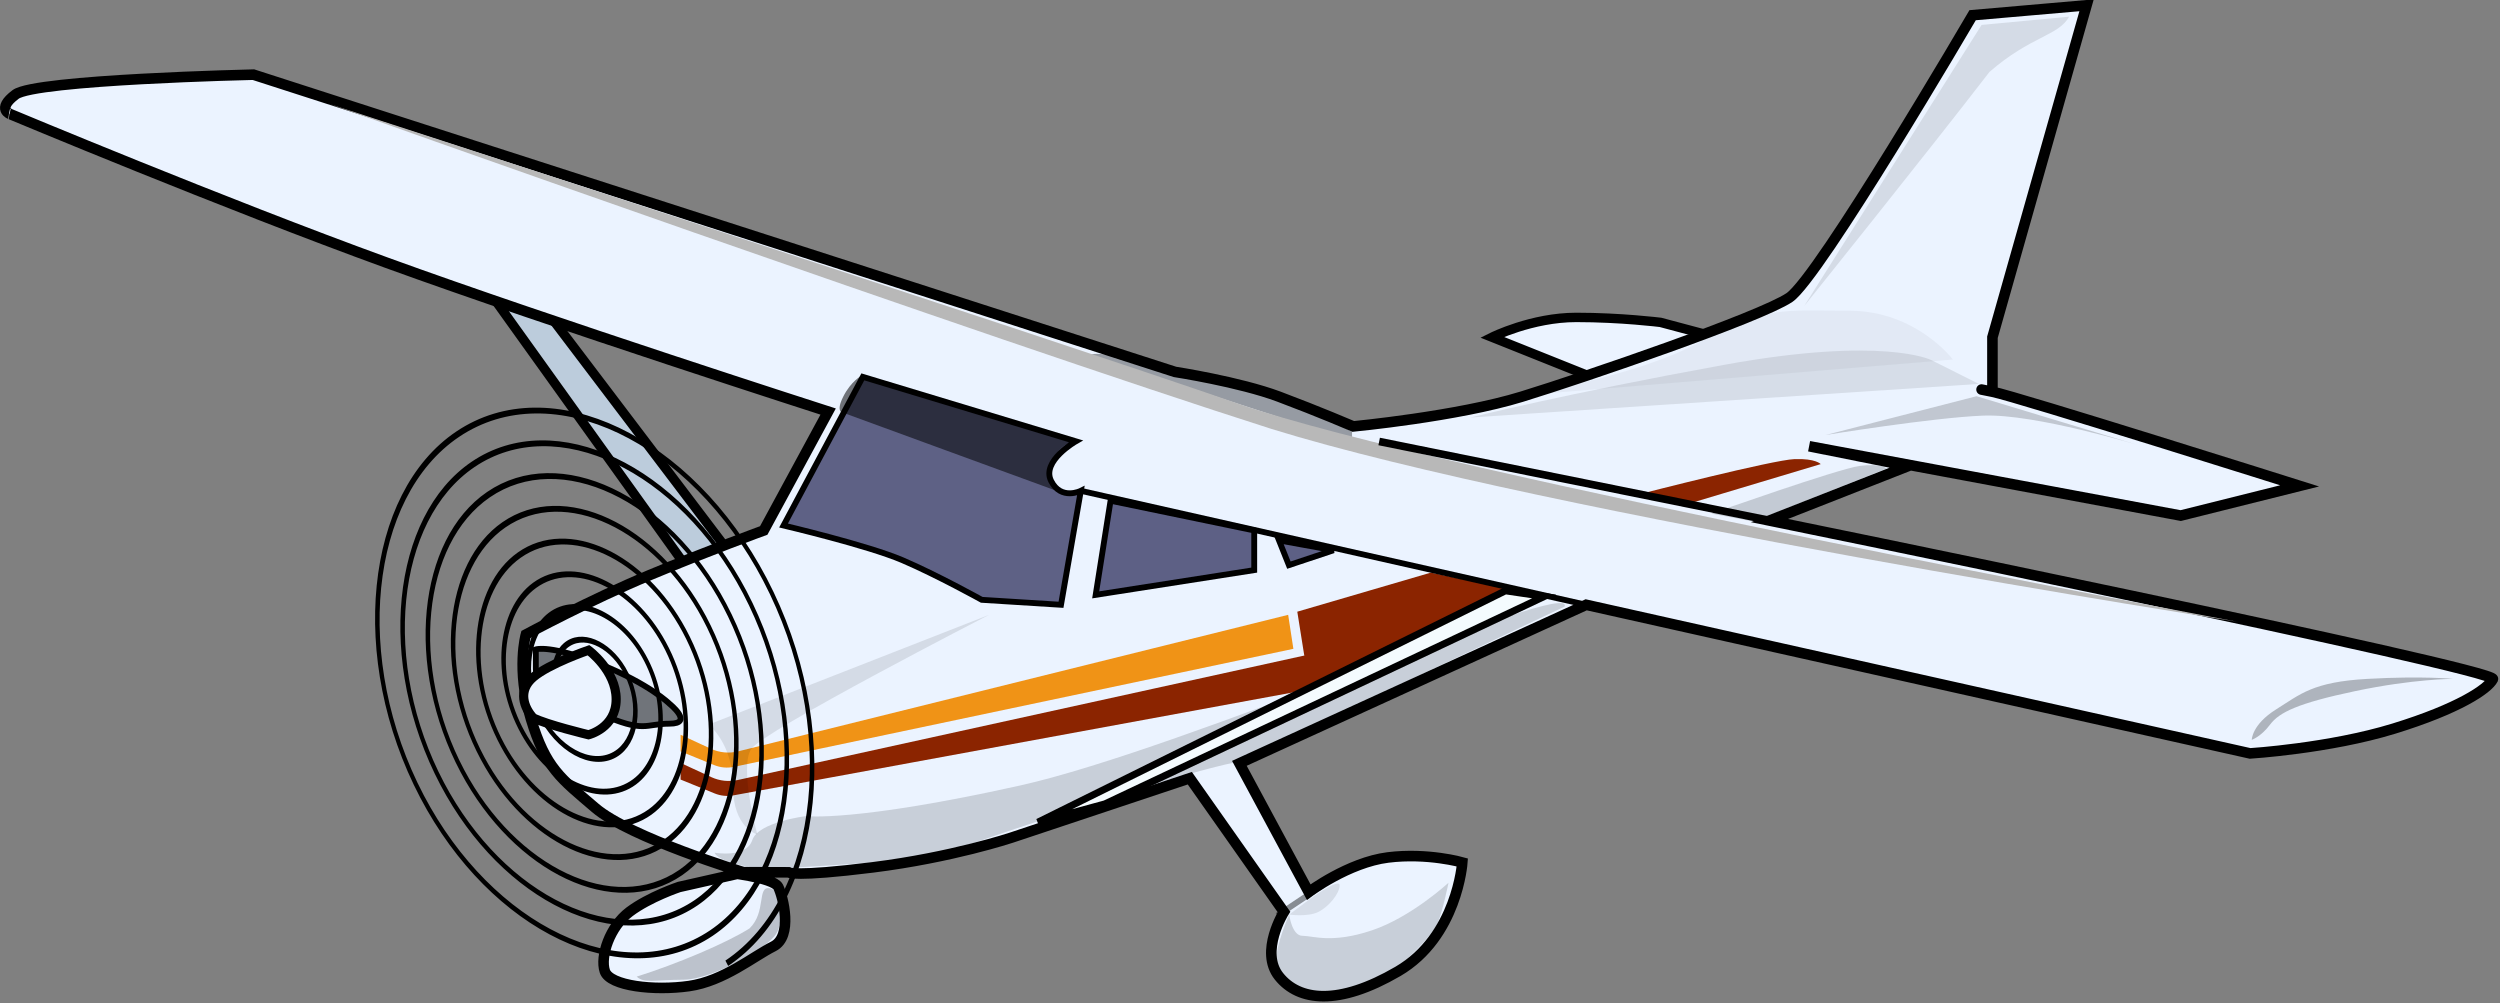 <?xml version="1.0" encoding="UTF-8" standalone="no"?><svg xmlns="http://www.w3.org/2000/svg" xmlns:xlink="http://www.w3.org/1999/xlink" xmlns:serif="http://www.serif.com/" width="100%" height="100%" viewBox="0 0 1002 402" version="1.1" xml:space="preserve" style="fill-rule:evenodd;clip-rule:evenodd;"><rect x="0" y="0" width="1002" height="402" fill="#808080" stroke="none"/><g id="layer1" transform="matrix(1,0,0,1,-25.329,-163.93)"><g id="g2412"><path id="path2154" d="M220.23,279.24L305.62,398.38L321.5,390.44L228.17,267.32L220.23,279.24Z" style="fill:rgb(188,204,220);stroke:black;stroke-width:3.77px;"/><path id="path2142" d="M663.06,314.98L623.34,299.09C623.34,299.09 639.23,291.15 657.1,291.15C674.97,291.15 690.86,293.14 690.86,293.14L720.64,301.08L663.06,314.98Z" style="fill:rgb(235,243,255);stroke:black;stroke-width:3.77px;"/><path id="path1381" d="M236.11,418.24C236.11,418.24 261.93,404.34 285.76,394.41C309.59,384.48 331.43,376.54 331.43,376.54L357.25,328.88C357.25,328.88 246.04,293.14 180.51,269.31C114.98,245.48 29.59,209.73 29.59,209.73C29.592,209.73 23.635,207.75 31.578,201.79C39.521,195.83 126.9,193.85 126.9,193.85L496.25,312.99C496.25,312.99 522.07,316.97 537.95,322.92C553.84,328.88 567.74,334.84 567.74,334.84C567.74,334.84 609.44,330.87 635.26,322.92C661.07,314.98 730.57,291.15 742.49,283.21C754.4,275.26 815.96,170.02 815.96,170.02L861.63,166.05L823.9,299.09L823.9,320.94C823.9,320.94 813.98,318.95 823.9,320.94C833.83,322.92 947.02,358.67 947.02,358.67L899.36,370.58L750.43,342.78L790.15,350.72L734.54,372.57C734.54,372.57 1026.5,432.14 1024.5,436.11C1022.5,440.08 1010.6,448.03 984.75,455.97C958.94,463.91 927.17,465.9 927.17,465.9L661.07,406.33L522.07,469.87L549.87,521.5C549.87,521.5 565.75,509.59 581.64,507.6C597.53,505.62 611.43,509.59 611.43,509.59C611.43,509.59 609.44,539.37 585.61,553.27C561.78,567.17 545.9,565.19 537.95,555.26C530.01,545.33 539.94,529.44 539.94,529.44L502.21,475.83L430.72,499.66C430.72,499.66 406.89,507.6 375.12,511.57C343.35,515.54 341.36,513.56 341.36,513.56L315.4,513.47C315.4,513.47 335.26,515.46 337.25,519.43C339.23,523.4 343.2,539.29 335.26,543.26C327.32,547.23 315.4,557.16 301.5,559.15C287.6,561.13 269.73,559.15 267.74,553.19C265.76,547.23 269.73,535.32 277.67,529.36C285.62,523.4 297.53,519.43 297.53,519.43L323.49,513.56C323.49,513.56 277.82,499.66 263.91,487.74C250.01,475.83 244.06,471.86 238.1,452C232.14,432.14 236.11,418.24 236.11,418.24Z" style="fill:rgb(235,243,255);stroke:black;stroke-width:4.24px;"/><g id="Layer1" transform="matrix(1,0,0,1,25.329,163.93)"><path d="M272.784,294.5C272.784,294.5 279.76,297.723 284.883,300.09C288.327,301.681 292.211,302.05 295.893,301.136C330.964,292.43 516.298,246.42 516.298,246.42L518.384,260.049C518.384,260.049 324.707,300.911 294.13,307.362C291.495,307.918 288.754,307.672 286.26,306.655C281.164,304.577 272.784,301.16 272.784,301.16L272.784,294.5Z" style="fill:rgb(240,147,22);"/><g transform="matrix(1,0,0,1,0,11.285)"><path d="M272.784,294.5C272.784,294.5 279.971,297.82 285.112,300.196C288.415,301.722 292.128,302.126 295.683,301.345C330.949,293.596 524.522,251.067 524.522,251.067L526.608,264.696C526.608,264.696 324.609,301.863 293.963,307.502C291.432,307.968 288.82,307.699 286.437,306.727C281.36,304.657 272.784,301.16 272.784,301.16L272.784,294.5Z" style="fill:rgb(139,36,0);"/></g><path d="M522.688,262.352L519.955,245.165L573.456,229.508L608.733,236.78L526.608,277.036" style="fill:rgb(139,36,0);"/></g><path id="path2176" d="M462.1,306.44C463.32,302.77 515.89,315 530.56,319.89C545.22,324.78 567.23,337 567.23,337L567.23,340.67L462.1,306.44Z" style="fill-opacity:0.36;"/><path id="path2144" d="M339.37,374.55C339.37,374.55 373.13,382.5 387.03,388.45C400.93,394.41 418.81,404.34 418.81,404.34L450.58,406.33L458.52,360.65C458.52,360.65 450.58,364.62 446.61,356.68C442.63,348.74 456.54,340.8 456.54,340.8L371.15,314.98L339.37,374.55Z" style="fill:rgb(0,0,53);fill-opacity:0.6;stroke:black;stroke-width:2.35px;"/><path id="path2146" d="M458.52,360.65L661.07,406.33" style="fill:none;fill-rule:nonzero;stroke:black;stroke-width:2.35px;"/><path id="path2148" d="M464.48,402.35L470.44,364.62L528.02,376.54L528.02,392.43L464.48,402.35Z" style="fill:rgb(93,96,133);stroke:black;stroke-width:2.35px;"/><path id="path2150" d="M537.95,380.51L541.92,390.44L559.8,384.48L537.95,380.51Z" style="fill:rgb(93,96,133);stroke:black;stroke-width:2.35px;"/><path id="path2152" d="M240.09,424.2C240.09,424.2 246.04,422.21 265.9,430.16C285.76,438.1 293.7,446.04 293.7,446.04C293.7,446.04 303.63,453.98 293.7,453.98C283.77,453.98 283.77,457.96 265.9,450.01C248.03,442.07 240.09,440.08 240.09,432.14L240.09,424.2Z" style="fill-opacity:0.52;stroke:black;stroke-width:2.35px;"/><path id="path2170" d="M311.75,505.69C311.75,505.69 324.39,507.99 326.84,500.65C329.28,493.32 348.42,491.02 348.42,491.02C348.42,491.02 367.98,493.47 433.99,478.8C500,464.13 656.76,394.94 652.44,407.04L520.59,469.44C498.98,473.76 438.01,493.74 397.32,508.14C361.8,510.43 346.54,511.87 329.43,512.01C312.32,509.57 311.75,505.69 311.75,505.69Z" style="fill-opacity:0.15;"/><path id="path2156" d="M441.32,493.47L628.71,400.71L644.24,403.01L468.21,486.13L441.32,493.47Z" style="fill:rgb(244,251,254);stroke:black;stroke-width:2.83px;"/><path id="path2162" d="M632.01,322.69L808.04,308.03C808.04,308.03 793.37,288.47 766.48,288.47C739.58,288.47 733.46,286.38 706.57,301.05C679.67,315.72 632.01,322.69 632.01,322.69Z" style="fill-opacity:0.04;"/><path id="path2166" d="M748.48,286.54L819.55,173.92L854.64,170.61C850.32,178.39 839.38,178.26 822.71,192.76C798.26,224.54 748.48,286.54 748.48,286.54Z" style="fill-opacity:0.1;"/><path id="path2168" d="M421.76,410.35L309.3,454.35C309.3,454.35 319.08,461.69 319.08,478.8C319.08,495.91 328.86,498.36 328.86,498.36C328.86,498.36 321.53,471.46 326.42,464.13C331.31,456.8 421.76,410.35 421.76,410.35Z" style="fill-opacity:0.1;"/><path id="path2172" d="M757.02,338.29L817.53,322.73L883.22,342.61C883.22,342.61 840.86,329.64 820.12,330.51C799.38,331.37 757.02,338.29 757.02,338.29Z" style="fill-opacity:0.18;"/><path id="path2174" d="M922.11,413.13C922.11,413.13 601.44,353.49 521.92,325.83C442.39,298.17 157.31,205.59 157.31,205.59C157.31,205.59 420.17,299.23 534.83,335.81C644.61,369.94 922.11,413.13 922.11,413.13Z" style="fill:rgb(184,184,184);"/><path id="path2178" d="M927.83,460.46C927.83,460.46 927.83,454.35 937.61,448.24C947.39,442.13 952.28,437.24 974.28,436.02C996.29,434.79 1008.5,436.02 1008.5,436.02C1008.5,436.02 992.62,436.02 969.39,440.91C946.17,445.79 938.83,449.46 935.17,454.35C931.5,459.24 927.83,460.46 927.83,460.46Z" style="fill-opacity:0.26;"/><path id="path2180" d="M450.52,361.29L363.26,329.36C363.26,329.36 360.07,329.36 363.26,322.98C366.45,316.59 370.71,314.46 370.71,314.46L455.84,341.07C455.84,341.07 451.59,341.07 448.39,346.39C445.2,351.71 444.14,352.77 446.27,357.03C448.39,361.29 450.52,361.29 450.52,361.29Z" style="fill-opacity:0.53;"/><path id="path2182" d="M280.51,555.36C296.4,550.37 316.39,541.96 325.73,536.04C332.59,529.5 328.59,518.88 333.91,519.95C339.23,521.01 339.09,534.28 336.55,537.97C333.38,543.83 310.85,556.55 299.22,556.6C286.97,556.66 283.63,558.16 280.51,555.36Z" style="fill-opacity:0.2;"/><path id="path2184" d="M542.04,530.49C542.04,530.49 543.1,539 547.36,539C551.62,539 559.07,542.19 575.03,536.87C590.99,531.55 605.89,517.72 605.89,517.72C605.89,517.72 603.76,528.36 601.63,533.68C599.5,539 586.73,551.77 580.35,554.96C573.96,558.16 562.26,566.67 550.55,561.35C538.85,556.03 536.72,557.09 536.72,549.64C536.72,542.19 542.04,530.49 542.04,530.49Z" style="fill-opacity:0.15;"/><path id="path2186" d="M542.04,530.49L550.55,524.1C550.55,524.1 562.26,515.59 562.26,518.78C562.26,521.97 558,527.3 553.75,529.42C549.49,531.55 542.04,530.49 542.04,530.49Z" style="fill-opacity:0.09;"/><path id="path2188" d="M781.48,351.71L728.27,372.99L711.24,369.8C711.24,369.8 762.32,351.71 770.83,350.65C779.35,349.58 781.48,351.71 781.48,351.71Z" style="fill-opacity:0.17;"/><g id="path21881" serif:id="path2188" transform="matrix(0.996,0.089,-0.089,0.996,8.025,-69.908)"><path d="M781.48,351.71L728.27,372.99L711.24,369.8C711.24,369.8 762.32,351.71 770.83,350.65C779.35,349.58 781.48,351.71 781.48,351.71Z" style="fill:rgb(139,36,0);"/></g><path id="path2190" d="M320.58,512.8L341.64,512.8" style="fill:none;fill-rule:nonzero;stroke:black;stroke-width:2.35px;"/><path id="path2194" d="M537.29,530.86L555.35,518.82" style="fill:none;fill-rule:nonzero;stroke:black;stroke-opacity:0.42;stroke-width:2.35px;"/><g id="path2196" transform="matrix(1.797,0.801,-0.177,2.196,-22.161,-531.8)"><path d="M194.32,372.08C194.89,372.7 193.76,373.17 193.29,373.04C191.99,372.7 191.84,371.02 192.4,370.02C193.4,368.24 195.85,368.11 197.4,369.21C199.69,370.81 199.79,374.11 198.15,376.2C195.97,379 191.79,379.07 189.17,376.88C185.86,374.12 185.82,369.06 188.56,365.9C191.88,362.08 197.84,362.07 201.52,365.37C205.86,369.26 205.84,376.11 201.99,380.32C197.53,385.18 189.78,385.13 185.05,380.71C179.67,375.7 179.75,367.04 184.73,361.79C190.31,355.89 199.86,356 205.64,361.54C212.06,367.68 211.91,378.13 205.82,384.44C199.12,391.38 187.76,391.2 180.93,384.55C173.47,377.28 173.68,365.02 180.89,357.67C188.72,349.68 201.89,349.93 209.76,357.7C218.27,366.09 217.99,380.16 209.66,388.56C200.7,397.59 185.73,397.28 176.81,388.38C167.26,378.87 167.6,362.99 177.06,353.55C187.13,343.48 203.91,343.85 213.88,353.87C224.47,364.5 224.06,382.19 213.49,392.68C202.29,403.79 183.7,403.35 172.69,392.22C161.05,380.46 161.53,360.96 173.22,349.43C185.54,337.27 205.94,337.78 218,350.03C230.68,362.91 230.14,384.22 217.33,396.8C203.88,410 181.68,409.43 168.57,396.05C154.85,382.05 155.45,358.94 169.39,345.31C183.95,331.06 207.97,331.7 222.12,346.2C236.89,361.32 236.22,386.24 221.16,400.92C205.47,416.21 179.65,415.51 164.45,399.89C148.64,383.64 149.37,356.91 165.55,341.19C182.36,324.86 210,325.62 226.24,342.36C243.09,359.73 242.3,388.27 225,405.04C207.06,422.41 177.62,421.59 160.33,403.72C142.43,385.23 143.29,354.88 161.72,337.07C180.77,318.65 212.03,319.54 230.36,338.53C249.3,358.14 248.38,390.3 228.83,409.16" style="fill:none;fill-rule:nonzero;stroke:black;stroke-width:1px;"/></g><path id="path2198" d="M261.21,424.53C261.21,424.53 272.29,432.67 272.29,444.19C272.29,455.72 261.21,458.43 261.21,458.43C261.21,458.43 244.32,454.36 239.04,451.65C235.35,447.58 232.71,440.8 239.04,435.38C245.38,429.95 261.21,424.53 261.21,424.53Z" style="fill:rgb(235,243,255);stroke:black;stroke-width:3.67px;"/><path id="path2208" d="M758.87,377.42L578.1,340.88" style="fill:none;fill-rule:nonzero;stroke:black;stroke-width:3.06px;"/><path id="path2278" d="M614.64,331.27L818.48,317.81L799.25,308.19C799.25,308.19 780.02,298.58 716.56,310.12C653.1,321.65 614.64,331.27 614.64,331.27Z" style="fill-opacity:0.09;"/></g></g></svg>
